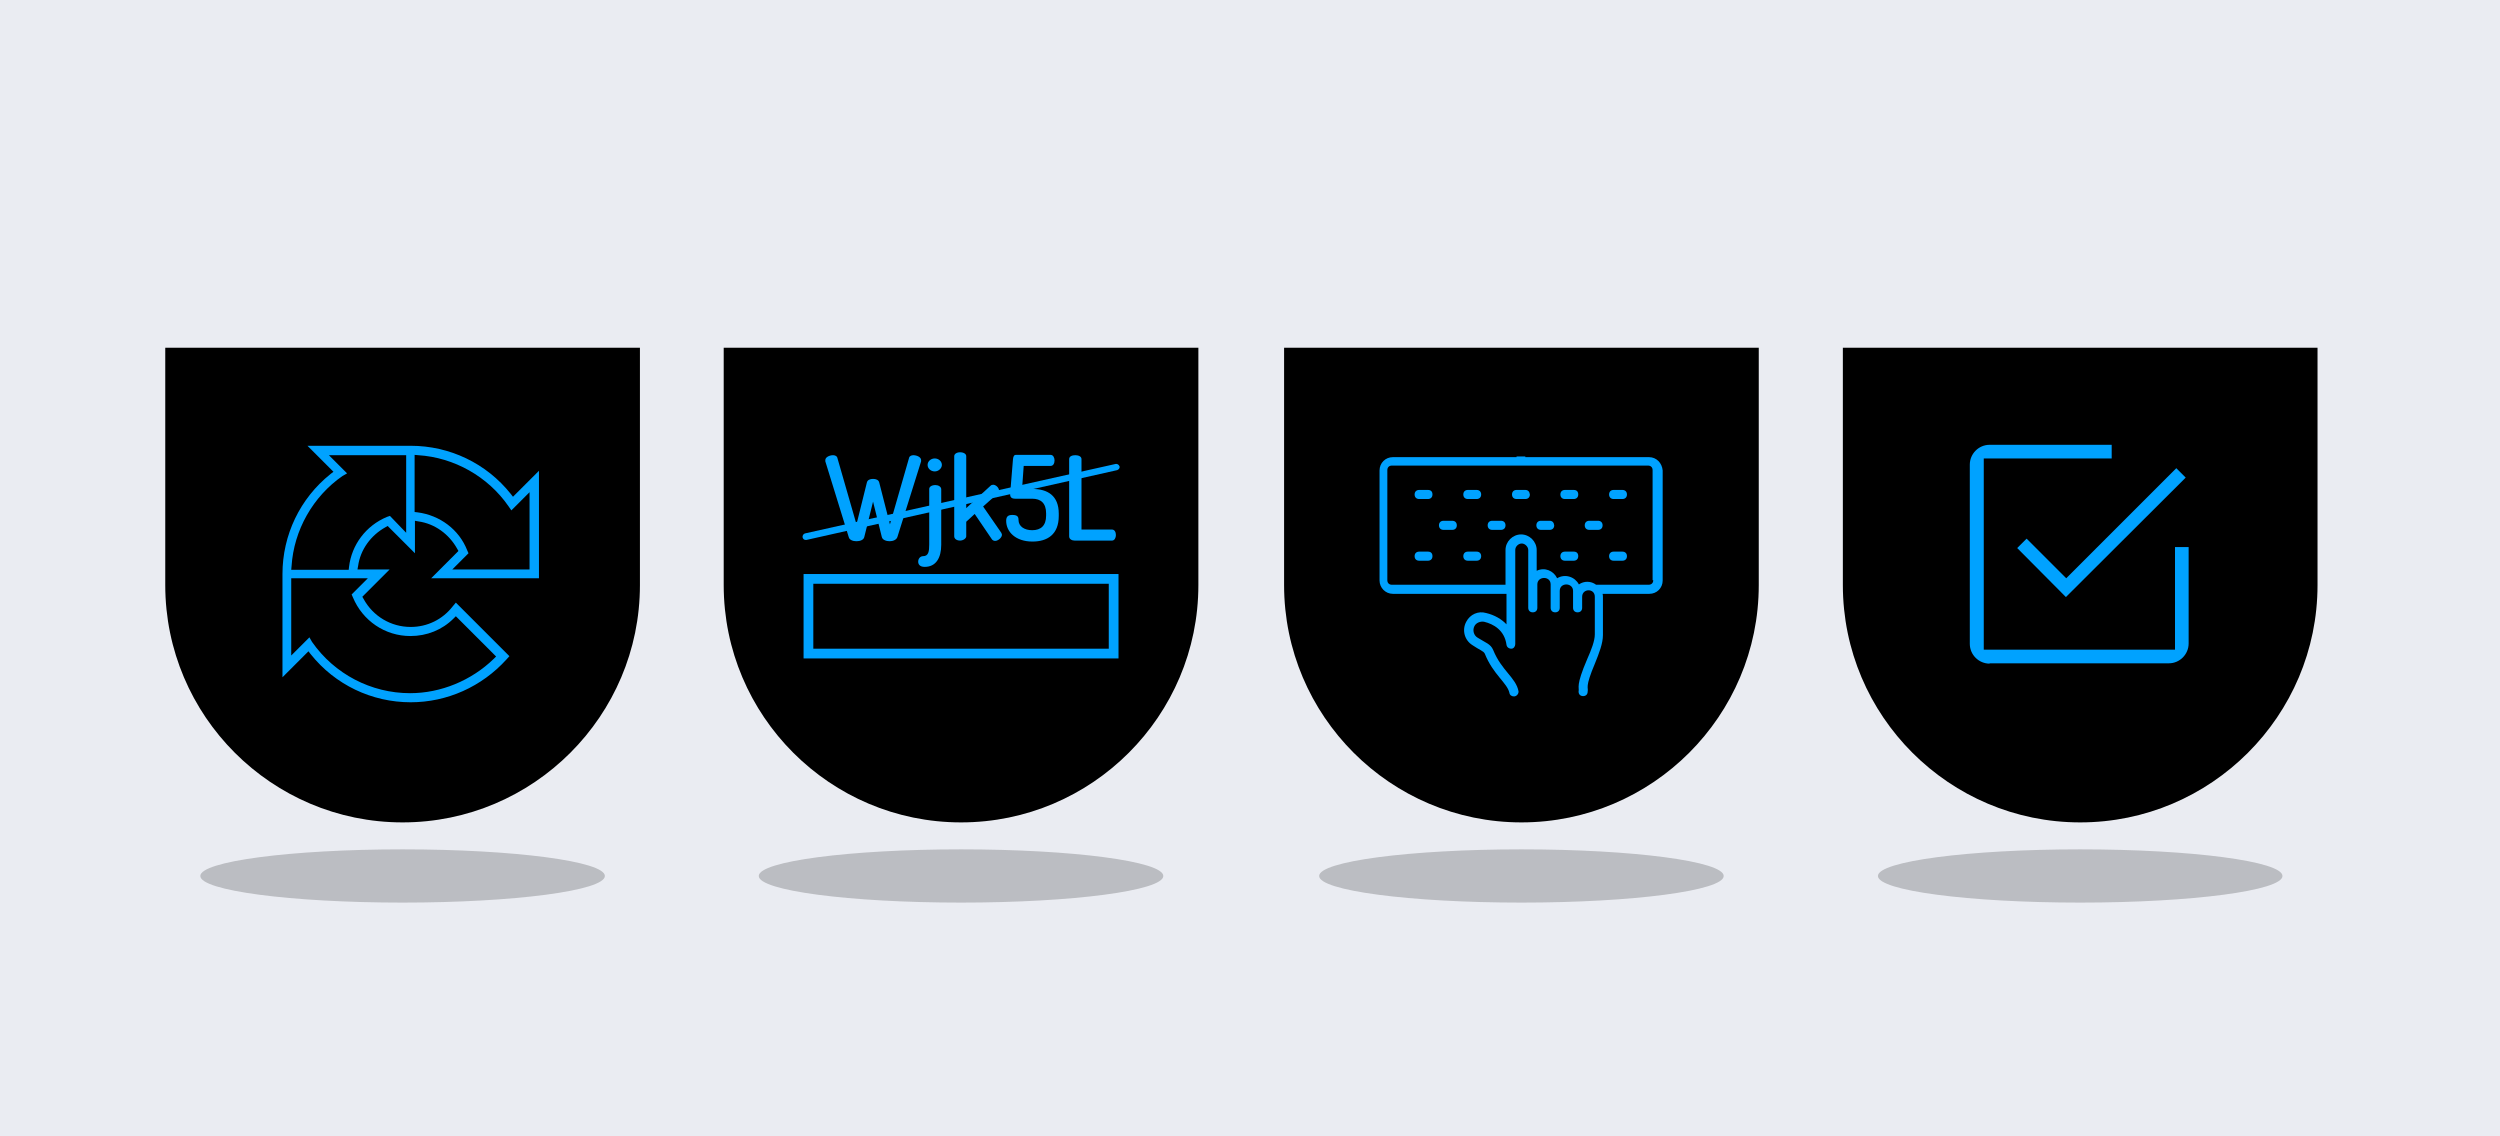 <?xml version="1.0" encoding="utf-8"?>
<!-- Generator: Adobe Illustrator 27.9.6, SVG Export Plug-In . SVG Version: 9.03 Build 54986)  -->
<!DOCTYPE svg PUBLIC "-//W3C//DTD SVG 1.1//EN" "http://www.w3.org/Graphics/SVG/1.1/DTD/svg11.dtd">
<svg version="1.1" id="Layer_1" xmlns:x="http://ns.adobe.com/Extensibility/1.0/" xmlns:i="http://ns.adobe.com/AdobeIllustrator/10.0/" xmlns:graph="http://ns.adobe.com/Graphs/1.0/"
	 xmlns="http://www.w3.org/2000/svg" xmlns:xlink="http://www.w3.org/1999/xlink" x="0px" y="0px" width="770px" height="350px"
	 viewBox="0 0 770 350" style="enable-background:new 0 0 770 350;" xml:space="preserve">
<style type="text/css">
	.st0{fill:#EAECF2;}
	.st1{opacity:0.2;}
	.st2{fill:#00A2FF;}
	.st3{fill:none;stroke:#00A2FF;stroke-width:3;stroke-miterlimit:10;}
</style>
<rect class="st0" width="770" height="350"/>
<path class="st1" d="M124,261.6c-34.4,0-62.3,3.7-62.3,8.2c0,4.5,27.9,8.2,62.3,8.2s62.3-3.7,62.3-8.2
	C186.3,265.3,158.4,261.6,124,261.6z"/>
<path class="st1" d="M296,261.6c-34.4,0-62.3,3.7-62.3,8.2c0,4.5,27.9,8.2,62.3,8.2s62.3-3.7,62.3-8.2
	C358.3,265.3,330.4,261.6,296,261.6z"/>
<path class="st1" d="M468.6,261.6c-34.4,0-62.3,3.7-62.3,8.2c0,4.5,27.9,8.2,62.3,8.2s62.3-3.7,62.3-8.2
	C530.9,265.3,503,261.6,468.6,261.6z"/>
<path class="st1" d="M640.7,261.6c-34.4,0-62.3,3.7-62.3,8.2c0,4.5,27.9,8.2,62.3,8.2c34.4,0,62.3-3.7,62.3-8.2
	C703,265.3,675.1,261.6,640.7,261.6z"/>
<path d="M50.9,107.1v73.1c0,40.3,32.8,73.1,73.1,73.1s73.1-32.8,73.1-73.1v-73.1H50.9z"/>
<path d="M222.9,107.1v73.1c0,40.3,32.8,73.1,73.1,73.1s73.1-32.8,73.1-73.1v-73.1H222.9z"/>
<path d="M395.5,107.1v73.1c0,40.3,32.8,73.1,73.1,73.1s73.1-32.8,73.1-73.1v-73.1H395.5z"/>
<path d="M567.6,107.1v73.1c0,40.3,32.8,73.1,73.1,73.1c40.3,0,73.1-32.8,73.1-73.1v-73.1H567.6z"/>
<g>
	<path class="st2" d="M126.5,216.3c-12,0-23.3-5.4-30.8-14.8l-0.7-0.9l-8,8v-31.8c0-12,5.4-23.3,14.8-30.8l0.9-0.7l-8-8h31.8
		c12,0,23.3,5.4,30.8,14.8l0.7,0.9l8-8v33.1h-33.2l8.4-8.4l-0.4-0.7c-2.5-4.5-6.9-7.7-11.9-8.4l-1.1-0.2v10l-8.4-8.4l-0.7,0.4
		c-4.5,2.5-7.7,6.9-8.4,11.9l-0.2,1.1h9.9l-8.4,8.4l0.4,0.7c2.9,5.3,8.4,8.6,14.5,8.6c5.1,0,9.8-2.3,12.9-6.3l1-1.2l16.5,16.5
		l-0.9,1C148.4,211.5,137.7,216.3,126.5,216.3z M96.1,197.7c6.9,9.9,18.2,15.8,30.2,15.8c9.5,0,18.9-3.9,25.8-10.6l0.7-0.7
		l-12.4-12.4l-0.7,0.7c-3.5,3.5-8.2,5.4-13.3,5.4c-7.8,0-14.7-4.7-17.7-11.9l-0.4-0.9l5-5H89.7v23.8l5.6-5.6L96.1,197.7z
		 M139.3,175.4h23.8v-23.8l-5.6,5.6l-0.9-1.3c-6.3-9.1-16.7-15-27.8-15.7l-1.1-0.1v17.6l0.9,0.1c6.9,0.9,12.8,5.3,15.3,11.7l0.4,0.9
		L139.3,175.4z M105.5,146.6c-9.1,6.3-15,16.7-15.7,27.8l-0.1,1.1h17.7l0.1-0.9c0.8-6.8,5.2-12.7,11.7-15.4l0.9-0.3l5,5.2v-23.9
		h-23.8l5.6,5.6L105.5,146.6z"/>
</g>
<g>
	<path class="st2" d="M276.4,165.4c-0.3,0.9-1.4,1.3-2.4,1.3s-2.2-0.4-2.4-1.3l-2.7-10.9l-2.7,10.9c-0.2,0.9-1.3,1.3-2.4,1.3
		s-2.2-0.4-2.4-1.3l-7.2-23.3c0-0.1,0-0.2,0-0.4c0-0.9,1.3-1.5,2.4-1.5c0.6,0,1.2,0.3,1.3,0.8l5.9,20.5l3.2-12.9
		c0.2-0.8,1-1.1,1.9-1.1s1.7,0.3,1.9,1.1l3.3,12.9L280,141c0.1-0.5,0.7-0.8,1.3-0.8c1.1,0,2.4,0.6,2.4,1.5c0,0.1,0,0.3,0,0.4
		L276.4,165.4z"/>
	<path class="st2" d="M289.9,150.7v17.1c0,4-1.6,6.8-5.1,6.8c-1.5,0-2-0.8-2-1.6c0-1,0.7-1.7,1.5-1.7c1.7,0,1.9-1.5,1.9-3.6v-17.1
		c0-0.7,0.8-1.2,1.9-1.2C289,149.4,289.9,149.9,289.9,150.7z M290.1,143.2c0,1-1,2-2.2,2s-2.2-0.9-2.2-2s1-2,2.2-2
		S290.1,142.1,290.1,143.2z"/>
	<path class="st2" d="M302.8,156l5.6,8.1c0.1,0.2,0.2,0.5,0.2,0.6c0,0.9-1.2,1.9-2.1,1.9c-0.4,0-0.8-0.2-1-0.5l-5.3-7.8l-2.6,2.4
		v4.5c0,0.6-0.9,1.3-1.9,1.3c-1.1,0-1.8-0.6-1.8-1.3v-24.7c0-0.7,0.8-1.2,1.8-1.2c1.1,0,1.9,0.5,1.9,1.2v16l7.5-6.9
		c0.2-0.2,0.5-0.3,0.8-0.3c0.8,0,1.8,0.9,1.8,1.8c0,0.3-0.1,0.6-0.3,0.8L302.8,156z"/>
	<path class="st2" d="M318,150.6c4.6,0,8.1,2,8.1,7.6v0.7c0,5.8-3.6,7.9-8.1,7.9c-5.2,0-8.1-3-8.1-6.4c0-1.4,0.7-1.8,1.9-1.8
		c1.6,0,1.9,0.6,1.9,1.5c0,2.1,1.9,3.2,4.2,3.2c2.7,0,4.3-1.4,4.3-4.5v-0.7c0-3.1-1.6-4.5-4.3-4.5h-5.2c-1.3,0-1.6-0.6-1.6-1.5
		c0-0.3,0-0.6,0.1-0.9l0.8-9.8c0.1-0.8,0.3-1.3,0.9-1.3h10.7c0.8,0,1.2,0.9,1.2,1.7c0,0.9-0.4,1.7-1.2,1.7h-8.3l-0.5,7h3.2V150.6z"
		/>
	<path class="st2" d="M331,166.5c-0.8,0-1.7-0.4-1.7-1.3v-23.8c0-0.9,1-1.2,1.9-1.2c1,0,1.9,0.4,1.9,1.2v21.7h9.4
		c0.8,0,1.2,0.8,1.2,1.7c0,0.8-0.4,1.7-1.2,1.7L331,166.5L331,166.5z"/>
	<path class="st2" d="M248.1,166.3c-0.4,0-0.8-0.3-0.9-0.8c-0.1-0.5,0.2-1,0.7-1.2l95.7-21.4c0.5-0.1,1,0.2,1.2,0.7s-0.2,1-0.7,1.2
		l-95.7,21.5C248.3,166.3,248.2,166.3,248.1,166.3z"/>
</g>
<rect x="249" y="178.3" class="st3" width="94" height="23"/>
<g id="check-box-outline">
	<path class="st2" d="M612.8,204.4c-3.3,0-6.1-2.7-6.1-6.1v-55.2c0-3.3,2.7-6.1,6.1-6.1h37.6v4.2h-39.4v58.9h58.9v-31.6h4.2v29.7
		c0,3.3-2.7,6.1-6.1,6.1H612.8z M621.3,168.8l2.9-2.9l12.2,12.2l33.9-33.9l2.9,2.9l-36.9,36.8L621.3,168.8z"/>
</g>
<g>
	<path class="st2" d="M454.8,150.9h-2.7c-0.8,0-1.4,0.5-1.4,1.4c0,0.8,0.5,1.4,1.4,1.4h2.7c0.8,0,1.4-0.5,1.4-1.4
		C456.2,151.4,455.6,150.9,454.8,150.9z"/>
	<path class="st2" d="M454.8,169.9h-2.7c-0.8,0-1.4,0.5-1.4,1.4c0,0.8,0.5,1.4,1.4,1.4h2.7c0.8,0,1.4-0.5,1.4-1.4
		C456.2,170.4,455.6,169.9,454.8,169.9z"/>
	<path class="st2" d="M462.3,160.4h-2.7c-0.8,0-1.4,0.5-1.4,1.4c0,0.8,0.5,1.4,1.4,1.4h2.7c0.8,0,1.4-0.5,1.4-1.4
		C463.7,160.9,463.1,160.4,462.3,160.4z"/>
	<path class="st2" d="M439.8,169.9h-2.7c-0.8,0-1.4,0.5-1.4,1.4c0,0.8,0.5,1.4,1.4,1.4h2.7c0.8,0,1.4-0.5,1.4-1.4
		C441.2,170.4,440.7,169.9,439.8,169.9z"/>
	<path class="st2" d="M447.3,160.4h-2.7c-0.8,0-1.4,0.5-1.4,1.4c0,0.8,0.5,1.4,1.4,1.4h2.7c0.8,0,1.4-0.5,1.4-1.4
		C448.7,160.9,448.1,160.4,447.3,160.4z"/>
	<path class="st2" d="M469.8,150.9h-2.7c-0.8,0-1.4,0.5-1.4,1.4c0,0.8,0.5,1.4,1.4,1.4h2.7c0.8,0,1.4-0.5,1.4-1.4
		C471.1,151.4,470.6,150.9,469.8,150.9z"/>
	<path class="st2" d="M439.8,150.9h-2.7c-0.8,0-1.4,0.5-1.4,1.4c0,0.8,0.5,1.4,1.4,1.4h2.7c0.8,0,1.4-0.5,1.4-1.4
		C441.2,151.4,440.7,150.9,439.8,150.9z"/>
	<path class="st2" d="M499.7,150.9H497c-0.8,0-1.4,0.5-1.4,1.4c0,0.8,0.5,1.4,1.4,1.4h2.7c0.8,0,1.4-0.5,1.4-1.4
		C501.1,151.4,500.5,150.9,499.7,150.9z"/>
	<path class="st2" d="M499.7,169.9H497c-0.8,0-1.4,0.5-1.4,1.4c0,0.8,0.5,1.4,1.4,1.4h2.7c0.8,0,1.4-0.5,1.4-1.4
		C501.1,170.4,500.5,169.9,499.7,169.9z"/>
	<path class="st2" d="M507.9,140.8h-38.1v-0.2h-2.7v0.2H429c-2.3,0-4.1,1.8-4.1,4.1v33.9c0,2.2,1.8,4.1,4.1,4.1v0h35v9.4
		c-1.5-1.6-3.7-2.9-6.3-3.5c-2.4-0.7-4.9,0.4-6.1,2.7c-1.4,2.6-0.5,5.7,1.9,7.2c2.2,1.5,3.4,1.8,3.8,2.6c2.6,6.5,6.9,9,7.6,12.1
		c0.1,0.7,0.7,1.1,1.4,1.1c0.8,0,1.5-0.8,1.4-1.6c-0.8-4.2-5.2-6.3-7.8-12.7c-0.8-1.9-2.3-2.2-4.8-3.8c-1.2-0.7-1.6-2.3-1-3.5
		c0.5-1.1,1.9-1.6,3-1.4c2.9,0.7,6.3,2.6,6.9,7.1c0.1,0.7,0.7,1.2,1.5,1.2c0.7,0,1.2-0.7,1.2-1.4v-29c0-1.1,1-2,2-2s2,1,2,2v17.8
		c0,0.8,0.5,1.4,1.4,1.4c0.8,0,1.4-0.5,1.4-1.4V180c0-2.6,4.1-2.7,4.1,0c0,0.1,0,7.3,0,7.2c0,0.8,0.5,1.4,1.4,1.4
		c0.8,0,1.4-0.5,1.4-1.4V182c0-2.7,4.1-2.6,4.1,0c0,0.1,0,5.3,0,5.2c0,0.8,0.5,1.4,1.4,1.4c0.8,0,1.4-0.5,1.4-1.4v-3.4
		c0-2.6,3.9-2.7,3.9,0v11.6c0,2-1.1,4.8-2.3,7.5c-3.7,8.6-2.4,8.7-2.7,10.1c0,0.8,0.5,1.4,1.4,1.4c0.8,0,1.4-0.5,1.4-1.4
		c0.3-1.4-1-1,2.3-8.8c1.2-3,2.4-6,2.4-8.6v-11.6c0-0.4,0-0.7-0.1-1.1h14.4c2.3,0,4.1-1.8,4.1-4.1v-33.9
		C511.9,142.6,510.2,140.8,507.9,140.8z M509.2,178.7c0,0.8-0.5,1.4-1.4,1.4h-16.2c-1.6-1.2-3.7-1.2-5.3-0.1
		c-1.2-2.3-4.2-3.4-6.7-1.9c-1.1-2.3-3.8-3.5-6.3-2.3v-6.4c0-2.6-2.2-4.8-4.8-4.8c-2.6,0-4.8,2.2-4.8,4.8v10.7h-35
		c-0.8,0-1.4-0.5-1.4-1.4v-33.9c0-0.8,0.5-1.4,1.4-1.4h78.9c0.8,0,1.4,0.5,1.4,1.4V178.7z"/>
	<path class="st2" d="M492.2,160.4h-2.7c-0.8,0-1.4,0.5-1.4,1.4c0,0.8,0.5,1.4,1.4,1.4h2.7c0.8,0,1.4-0.5,1.4-1.4
		C493.6,160.9,493,160.4,492.2,160.4z"/>
	<path class="st2" d="M484.7,169.9H482c-0.8,0-1.4,0.5-1.4,1.4c0,0.8,0.5,1.4,1.4,1.4h2.7c0.8,0,1.4-0.5,1.4-1.4
		C486.1,170.4,485.6,169.9,484.7,169.9z"/>
	<path class="st2" d="M484.7,150.9H482c-0.8,0-1.4,0.5-1.4,1.4c0,0.8,0.5,1.4,1.4,1.4h2.7c0.8,0,1.4-0.5,1.4-1.4
		C486.1,151.4,485.6,150.9,484.7,150.9z"/>
	<path class="st2" d="M477.3,160.4h-2.7c-0.8,0-1.4,0.5-1.4,1.4c0,0.8,0.5,1.4,1.4,1.4h2.7c0.8,0,1.4-0.5,1.4-1.4
		C478.6,160.9,478.1,160.4,477.3,160.4z"/>
</g>
</svg>
